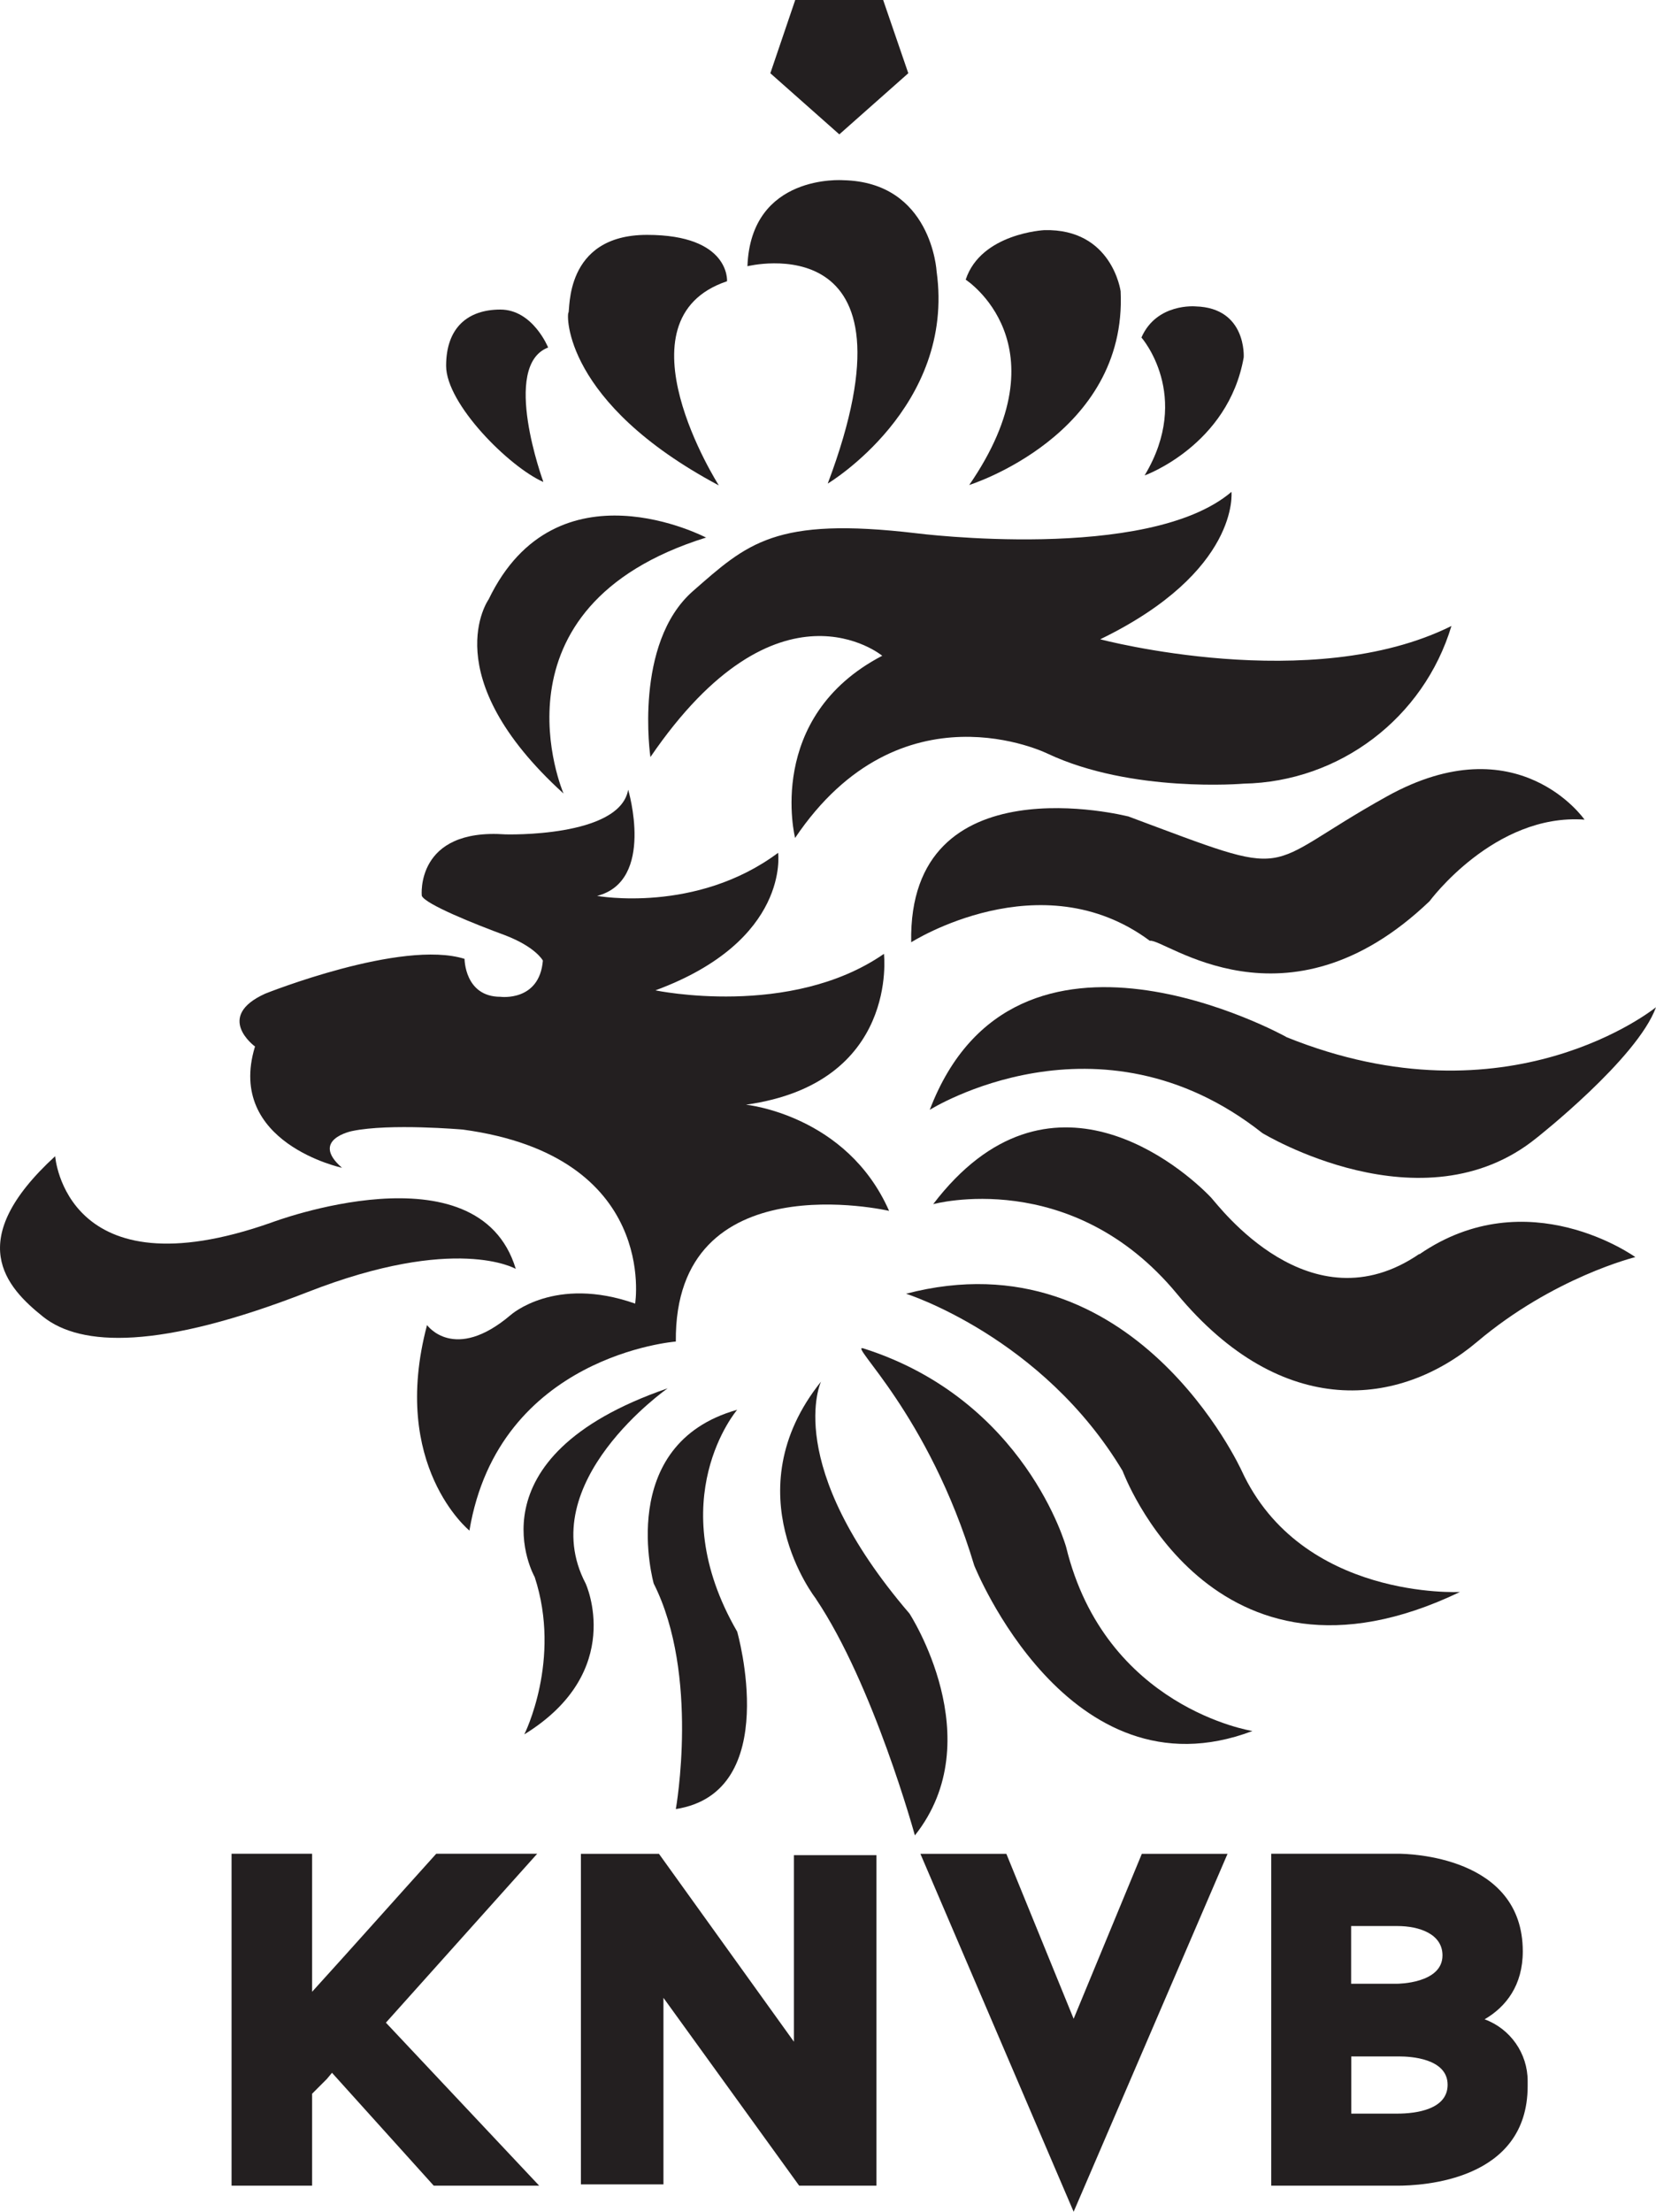 <?xml version="1.0" encoding="UTF-8"?>
<svg xmlns="http://www.w3.org/2000/svg" id="Layer_2" data-name="Layer 2" viewBox="0 0 125.8 167.9">
  <defs>
    <style>
      .cls-1 {
        fill: #231f20;
        stroke-width: 0px;
      }
    </style>
  </defs>
  <g id="Layer_1-2" data-name="Layer 1">
    <g>
      <path class="cls-1" d="M54.59,36.82s-8.01-12.57.64-15.47c0,0,.26-3.52-6.08-3.52s-5.82,5.8-5.97,5.91c-.13.13-.39,6.81,11.41,13.1"></path>
      <path class="cls-1" d="M62.88,36.71s9.71-5.8,8.27-16.11c0,0-.37-6.79-7.11-6.92,0,0-7-.52-7.26,6.53,0,0,13.6-3.39,6.1,16.5"></path>
      <path class="cls-1" d="M69,5.56l-1.91-5.56h-6.68l-1.89,5.56,5.24,4.64,5.24-4.64Z"></path>
      <path class="cls-1" d="M41.27,36.56s-3.24-8.81.37-10.18c0,0-1.16-2.88-3.63-2.88s-4.12,1.37-4.12,4.27,4.79,7.67,7.37,8.81"></path>
      <path class="cls-1" d="M19.36,79.48c-2.19,7.28,6.62,9.17,6.62,9.17-2.47-2.15.77-2.79.77-2.79,2.86-.6,8.42-.11,8.42-.11,14.89,2.02,13.08,13.21,13.08,13.21-6.1-2.15-9.45.86-9.45.86-4.3,3.65-6.36.77-6.36.77-2.84,10.68,3.22,15.6,3.22,15.6,2.23-13.32,15.68-14.35,15.68-14.35-.13-13.71,16.2-9.92,16.2-9.92-3.22-7.3-10.87-8.06-10.87-8.06,11.64-1.63,10.48-11.45,10.48-11.45-7.11,4.92-17.36,2.77-17.36,2.77,10.25-3.78,9.32-10.44,9.32-10.44-6.23,4.64-13.75,3.27-13.75,3.27,4.43-1.14,2.36-8.06,2.36-8.06-.64,3.65-9.32,3.39-9.32,3.39-6.87-.49-6.36,4.66-6.36,4.66.26.64,4.02,2.15,6.36,3.01,2.32.9,2.84,1.91,2.84,1.91-.26,3.14-3.22,2.75-3.22,2.75-2.73,0-2.73-2.88-2.73-2.88-4.79-1.5-15.14,2.64-15.14,2.64-3.89,1.76-.77,4.02-.77,4.02"></path>
      <path class="cls-1" d="M73.62,36.82s12.03-3.76,11.51-14.71c0,0-.64-4.77-5.8-4.64,0,0-4.81.24-5.97,3.76,0,0,7.63,4.92.26,15.6"></path>
      <path class="cls-1" d="M93.55,37.34c-6.34,5.39-23.95,3.14-23.95,3.14-10.74-1.27-12.82.77-16.97,4.4-4.51,3.97-3.22,12.59-3.22,12.59,9.71-14.22,17.61-7.69,17.61-7.69-8.94,4.66-6.62,13.83-6.62,13.83,8.03-11.92,19.18-6.4,19.18-6.4,6.4,3.01,14.89,2.28,14.89,2.28,7.3-.14,13.68-4.98,15.79-11.97-10.61,5.28-26.68,1.01-26.68,1.01,10.63-5.16,9.97-11.19,9.97-11.19"></path>
      <path class="cls-1" d="M61.98,121.37c4.38,6.51,7.52,17.96,7.52,17.96,5.8-7.3-.41-16.84-.41-16.84-9.71-11.32-6.72-17.61-6.72-17.61-6.75,8.42-.39,16.48-.39,16.48"></path>
      <path class="cls-1" d="M85.67,61.97s-16.71-4.27-16.45,9.56c0,0,9.84-6.27,18.13-.11,1.03-.26,10.35,7.41,21.25-3.01,0,0,4.92-6.68,11.77-6.19,0,0-5.05-7.3-15.02-1.76-9.97,5.54-6.49,6.42-19.68,1.5"></path>
      <path class="cls-1" d="M97.7,78.71s-20.58-11.45-27.07,5.54c0,0,12.82-8.06,25.26,1.76,0,0,12.16,7.41,20.84.37,0,0,7.65-6.01,9.07-9.92,0,0-11.17,9.11-28.1,2.26"></path>
      <path class="cls-1" d="M86.96,36.09s6.34-2.28,7.52-8.96c0,0,.24-3.76-3.65-3.87,0,0-2.96-.28-4.12,2.36,0,0,3.87,4.4.26,10.44"></path>
      <path class="cls-1" d="M53.66,40.82s-11.39-6.01-16.54,4.68c0,0-4.15,5.8,5.69,14.74,0,0-6.12-14.16,10.85-19.44"></path>
      <path class="cls-1" d="M94.33,111.66s-8.16-17.98-25.5-13.45c0,0,10.35,3.27,16.45,13.45,0,0,6.72,18.26,25.63,9.19,0,0-12.03.64-16.58-9.19"></path>
      <path class="cls-1" d="M107.82,95.19c-8.29,5.67-15.23-3.65-15.81-4.27-2.15-2.26-12.31-11.06-21.12.49,0,0,10.5-2.88,18.52,6.81,8.03,9.67,16.97,8.55,22.79,3.65,5.82-4.92,12.03-6.44,12.03-6.44,0,0-8.16-5.89-16.41-.21"></path>
      <path class="cls-1" d="M95.12,131.4s-11.15-1.74-14.13-13.96c0,0-3.09-11.17-15.4-15.08-1.22-.39,4.94,4.9,8.42,16.48,0,0,7.13,17.85,21.12,12.57"></path>
      <path class="cls-1" d="M39.18,96.32c-2.86-9.45-18.54-3.52-18.54-3.52-15.68,5.54-16.45-5.03-16.45-5.03-6.98,6.4-3.76,9.92-.9,12.2,2.86,2.26,8.81,2.51,20.09-1.89,11.26-4.4,15.79-1.76,15.79-1.76"></path>
      <path class="cls-1" d="M56,123.86c-5.82-10.05,0-16.84,0-16.84-9.32,2.62-6.34,13.19-6.34,13.19,3.5,6.94,1.68,17.12,1.68,17.12,8.16-1.27,4.66-13.47,4.66-13.47"></path>
      <path class="cls-1" d="M44.49,120.21c-4.02-7.67,6.23-14.82,6.23-14.82-15.29,5.26-10.1,14.33-10.1,14.33,2.06,6.29-.79,11.94-.79,11.94,7.75-4.77,4.66-11.45,4.66-11.45"></path>
      <path class="cls-1" d="M29.32,153.55l11.64,12.37h-8.01l-7.73-8.57-.39.47-1.12,1.12v6.98h-6.12v-25.2h6.12v10.48c3.18-3.5,6.29-7,9.43-10.48h7.67s-11.49,12.82-11.49,12.82Z"></path>
      <path class="cls-1" d="M60.71,165.92l-10.31-14.26v14.16h-6.27v-25.09h5.93l10.25,14.26v-14.16h6.27v25.09h-5.86Z"></path>
      <path class="cls-1" d="M93.25,140.73l-11.69,27.17-11.64-27.17h6.53l5.11,12.52,5.18-12.52h6.51Z"></path>
      <path class="cls-1" d="M109.97,158.26c0-2.02-2.88-2.15-3.63-2.15h-3.69v4.34h3.5c1.44,0,3.82-.32,3.82-2.19M102.66,150.59h3.48s3.44,0,3.44-2.15c0-1.63-1.76-2.23-3.44-2.23h-3.5v4.38h.02ZM112.78,153.29c1.96.72,3.27,2.59,3.27,4.68v.39c0,7.2-8.03,7.56-9.9,7.56h-9.58v-25.2h9.62c.79,0,9.49.17,9.49,7.41,0,2.58-1.27,4.21-2.9,5.16"></path>
    </g>
  </g>
</svg>
